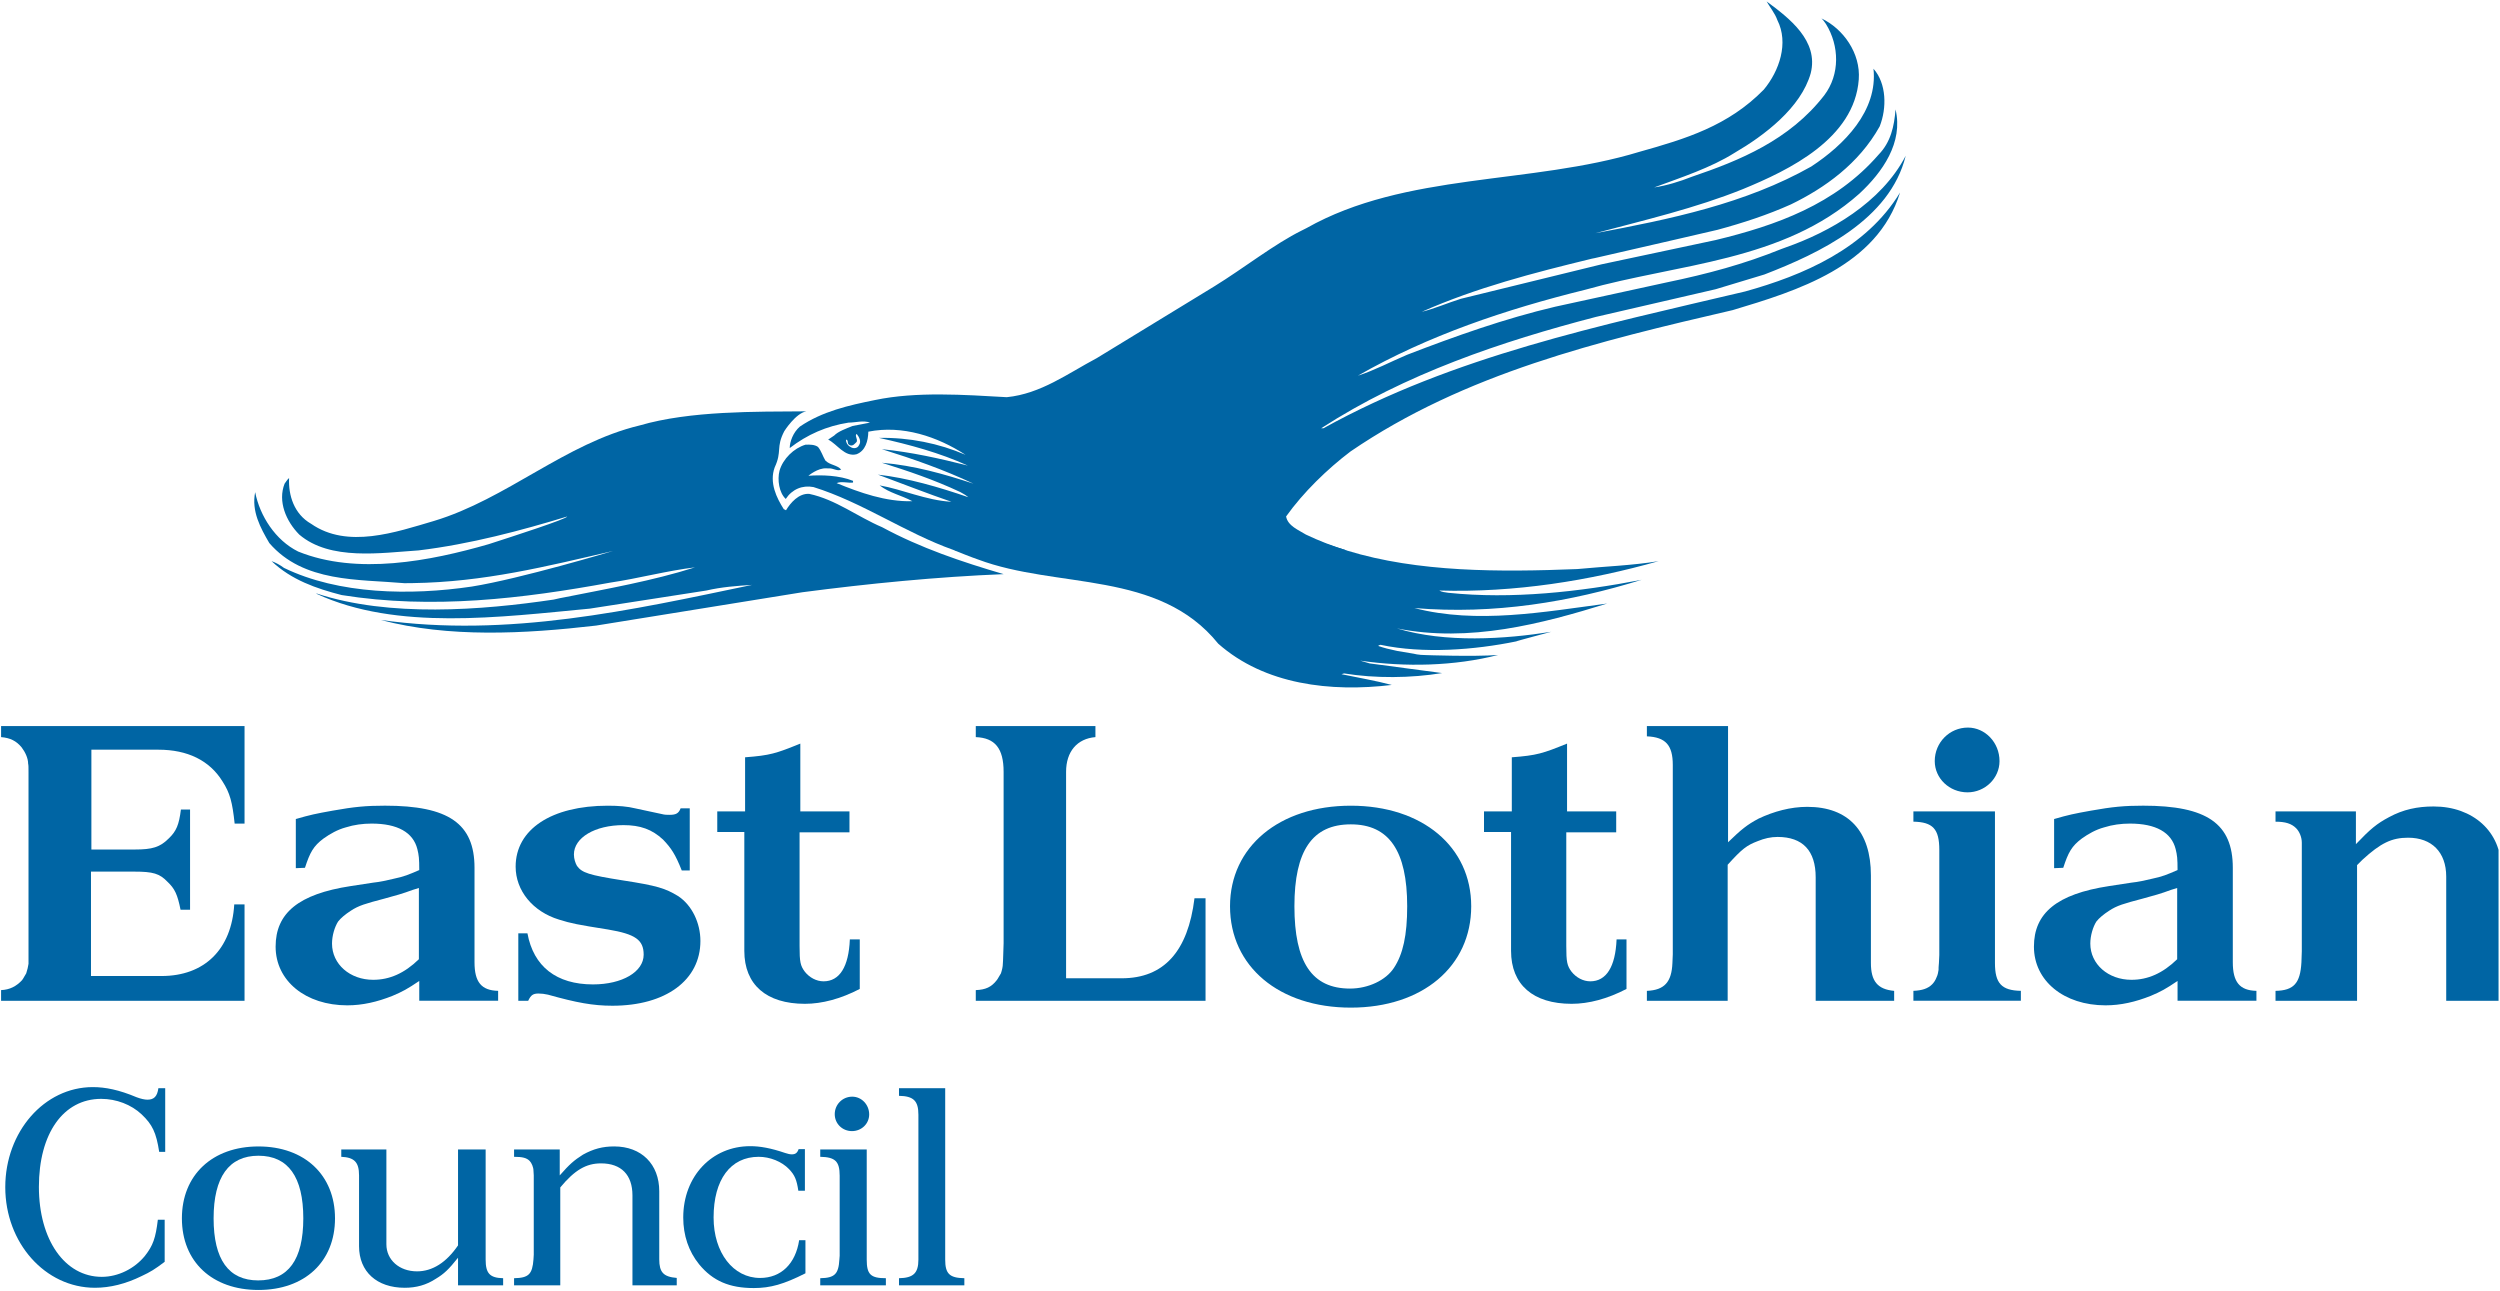 <?xml version="1.0" encoding="UTF-8" standalone="no"?>
<svg xmlns:dc="http://purl.org/dc/elements/1.1/" xmlns:cc="http://creativecommons.org/ns#" xmlns:rdf="http://www.w3.org/1999/02/22-rdf-syntax-ns#" xmlns:svg="http://www.w3.org/2000/svg" xmlns="http://www.w3.org/2000/svg" xmlns:sodipodi="http://sodipodi.sourceforge.net/DTD/sodipodi-0.dtd" xmlns:inkscape="http://www.inkscape.org/namespaces/inkscape" width="1000" height="516.405" id="svg68277" version="1.1">
  <defs id="defs68279">
    <clipPath id="clipPath67680">
      <path d="m 0,0 595.276,0 0,841.89 L 0,841.89 0,0 z" id="path67682"></path>
    </clipPath>
    <clipPath id="clipPath67656">
      <path d="m 0,0 595.276,0 0,841.89 L 0,841.89 0,0 z" id="path67658"></path>
    </clipPath>
    <clipPath id="clipPath69008">
      <path d="m 460.12,511.824 106.809,0 0,55.105 -106.809,0 0,-55.105 z" id="path69010"></path>
    </clipPath>
  </defs>
  <g id="layer1" transform="translate(-473.131,-407.424)">
    <g transform="matrix(9.353,0,0,-9.353,-3829.938,5710.493)" id="g69004">
      <g id="g69006" clip-path="url(#clipPath69008)">
        <g id="g69012" transform="translate(466.847,520.452)">
          <path d="m 0,0 c -0.047,-0.35 -0.187,-0.491 -0.468,-0.491 -0.117,0 -0.28,0.035 -0.467,0.106 -0.749,0.315 -1.333,0.432 -1.871,0.432 -2.07,0 -3.742,-1.906 -3.742,-4.28 0,-2.384 1.707,-4.302 3.835,-4.302 0.643,0 1.31,0.163 2,0.502 0.374,0.176 0.549,0.281 0.982,0.608 l 0,1.801 -0.292,0 c -0.094,-0.795 -0.211,-1.11 -0.55,-1.544 -0.444,-0.549 -1.146,-0.9 -1.847,-0.9 -1.579,0 -2.69,1.579 -2.69,3.847 0,2.28 1.041,3.765 2.666,3.765 0.643,0 1.287,-0.245 1.731,-0.666 0.456,-0.433 0.62,-0.772 0.748,-1.602 l 0.257,0 L 0.292,0 0,0 z" style="fill:#0065a4;fill-opacity:1;fill-rule:nonzero;stroke:none" id="path69014"></path>
        </g>
        <g id="g69016" transform="translate(471.127,517.564)">
          <path d="m 0,0 c 1.275,0 1.918,-0.912 1.918,-2.678 0,-1.765 -0.643,-2.654 -1.93,-2.654 -1.262,0 -1.906,0.889 -1.906,2.654 C -1.918,-0.912 -1.263,0 0,0 m -3.274,-2.678 c 0,-1.859 1.298,-3.063 3.274,-3.063 1.976,0 3.274,1.204 3.274,3.063 0,1.848 -1.298,3.075 -3.274,3.075 -1.976,0 -3.274,-1.227 -3.274,-3.075" style="fill:#0065a4;fill-opacity:1;fill-rule:evenodd;stroke:none" id="path69018"></path>
        </g>
        <g id="g69020" transform="translate(474.669,517.518)">
          <path d="m 0,0 c 0.561,-0.023 0.76,-0.234 0.76,-0.795 l 0,-3.029 c 0,-1.088 0.76,-1.777 1.953,-1.777 0.491,0 0.923,0.117 1.333,0.386 0.35,0.21 0.549,0.398 0.947,0.9 l 0,-1.181 1.929,0 0,0.304 c -0.573,0.012 -0.748,0.21 -0.748,0.796 l 0,4.711 -1.181,0 0,-4.104 c -0.503,-0.736 -1.099,-1.11 -1.754,-1.11 -0.76,0 -1.31,0.491 -1.31,1.157 l 0,4.057 L 0,0.315 0,0 z" style="fill:#0065a4;fill-opacity:1;fill-rule:nonzero;stroke:none" id="path69022"></path>
        </g>
        <g id="g69024" transform="translate(482.059,512.022)">
          <path d="m 0,0 1.976,0 0,4.186 c 0.62,0.749 1.111,1.029 1.742,1.029 0.866,0 1.345,-0.491 1.345,-1.368 l 0,-3.847 1.894,0 0,0.316 C 6.384,0.363 6.209,0.562 6.209,1.111 l 0,2.911 C 6.209,5.18 5.449,5.94 4.28,5.94 3.789,5.94 3.391,5.835 2.947,5.589 2.561,5.344 2.374,5.18 1.953,4.701 l 0,1.11 L 0,5.811 0,5.496 C 0.363,5.496 0.538,5.449 0.666,5.32 0.748,5.239 0.83,5.051 0.83,4.9 L 0.842,4.701 0.842,1.31 0.83,1.111 C 0.783,0.468 0.62,0.316 0,0.304 L 0,0 z" style="fill:#0065a4;fill-opacity:1;fill-rule:nonzero;stroke:none" id="path69026"></path>
        </g>
        <g id="g69028" transform="translate(494.228,517.845)">
          <path d="m 0,0 c -0.058,-0.164 -0.14,-0.222 -0.292,-0.222 -0.082,0 -0.176,0.023 -0.281,0.058 -0.62,0.211 -1.076,0.292 -1.497,0.292 -1.637,0 -2.864,-1.285 -2.864,-3.051 0,-0.772 0.234,-1.45 0.678,-2 0.585,-0.713 1.298,-1.017 2.338,-1.017 0.714,0 1.287,0.164 2.21,0.631 l 0,1.415 -0.269,0 c -0.152,-1.005 -0.771,-1.614 -1.672,-1.614 -1.145,0 -1.987,1.076 -1.987,2.585 0,1.625 0.725,2.596 1.929,2.596 0.479,0 0.982,-0.199 1.298,-0.527 0.245,-0.257 0.327,-0.456 0.397,-0.923 l 0.281,0 L 0.269,0 0,0 z" style="fill:#0065a4;fill-opacity:1;fill-rule:nonzero;stroke:none" id="path69030"></path>
        </g>
        <g id="g69032" transform="translate(495.773,519.342)">
          <path d="m 0,0 c 0,-0.409 0.327,-0.725 0.737,-0.725 0.409,0 0.736,0.316 0.736,0.713 0,0.421 -0.327,0.76 -0.725,0.76 C 0.327,0.748 0,0.409 0,0 m -0.62,-7.32 2.807,0 0,0.304 c -0.655,0 -0.819,0.164 -0.819,0.796 l 0,4.711 -1.988,0 0,-0.315 c 0.632,-0.012 0.831,-0.187 0.831,-0.807 l 0,-3.426 -0.012,-0.152 C 0.164,-6.841 0,-7.004 -0.62,-7.016 l 0,-0.304 z" style="fill:#0065a4;fill-opacity:1;fill-rule:evenodd;stroke:none" id="path69034"></path>
        </g>
        <g id="g69036" transform="translate(498.521,512.022)">
          <path d="m 0,0 2.795,0 0,0.304 C 2.163,0.316 1.976,0.491 1.976,1.1 l 0,7.331 L 0,8.431 0,8.104 C 0.62,8.092 0.83,7.893 0.83,7.296 l 0,-6.091 0,-0.105 C 0.83,0.514 0.608,0.316 0,0.304 L 0,0 z" style="fill:#0065a4;fill-opacity:1;fill-rule:nonzero;stroke:none" id="path69038"></path>
        </g>
        <g id="g69040" transform="translate(460.12,524.191)">
          <path d="m 0,0 10.412,0 0,4.122 -0.44,0 C 9.858,2.2 8.701,1.059 6.86,1.059 l -3.015,0 0,4.465 1.842,0 c 0.815,0 1.092,-0.081 1.434,-0.44 C 7.43,4.791 7.544,4.546 7.675,3.895 l 0.407,0 0,4.285 -0.391,0 C 7.61,7.528 7.495,7.251 7.17,6.942 6.795,6.567 6.469,6.469 5.719,6.469 l -1.857,0 0,4.269 2.868,0 c 1.238,0 2.183,-0.456 2.737,-1.352 C 9.793,8.881 9.891,8.49 9.989,7.577 l 0.423,0 0,4.172 -10.412,0 0,-0.473 C 0.391,11.244 0.652,11.113 0.88,10.836 1.027,10.641 1.157,10.38 1.157,10.135 1.173,10.086 1.173,9.972 1.173,9.777 l 0,-7.251 0,-0.587 0,-0.358 C 1.157,1.466 1.124,1.32 1.075,1.173 1.01,1.076 0.961,0.962 0.896,0.88 0.652,0.619 0.375,0.473 0,0.456 L 0,0 z" style="fill:#0065a4;fill-opacity:1;fill-rule:nonzero;stroke:none" id="path69042"></path>
        </g>
        <g id="g69044" transform="translate(477.988,525.968)">
          <path d="m 0,0 c -0.619,-0.603 -1.255,-0.88 -1.955,-0.88 -0.994,0 -1.76,0.668 -1.76,1.548 0,0.342 0.114,0.717 0.261,0.945 0.113,0.147 0.309,0.309 0.537,0.457 0.342,0.227 0.636,0.309 1.434,0.52 0.489,0.132 0.782,0.213 1.222,0.376 L 0,3.047 0,0 z M 0.016,3.813 C -0.44,3.617 -0.619,3.536 -1.092,3.438 -1.369,3.372 -1.646,3.307 -1.955,3.275 L -2.917,3.128 c -2.232,-0.342 -3.21,-1.156 -3.21,-2.59 0,-1.467 1.287,-2.51 3.064,-2.51 0.651,0 1.287,0.147 1.939,0.408 0.423,0.179 0.635,0.293 1.14,0.635 l 0,-0.847 3.373,0 0,0.424 c -0.717,0.016 -1.01,0.375 -1.01,1.222 l 0,4.04 c 0,1.891 -1.108,2.657 -3.829,2.657 -0.815,0 -1.32,-0.049 -2.233,-0.212 -0.733,-0.131 -0.961,-0.18 -1.58,-0.359 l 0,-2.102 0.391,0.016 c 0.212,0.652 0.358,0.929 0.798,1.255 0.277,0.196 0.587,0.375 0.945,0.473 0.359,0.114 0.734,0.163 1.108,0.163 1.108,0 1.776,-0.375 1.956,-1.092 C 0,4.448 0.016,4.302 0.016,3.813" style="fill:#0065a4;fill-opacity:1;fill-rule:evenodd;stroke:none" id="path69046"></path>
        </g>
        <g id="g69048" transform="translate(489.181,532.42)">
          <path d="m 0,0 c -0.081,-0.212 -0.196,-0.277 -0.472,-0.277 -0.098,0 -0.212,0 -0.326,0.032 L -1.939,0 c -0.326,0.081 -0.717,0.114 -1.173,0.114 -2.412,0 -3.943,-1.011 -3.943,-2.607 0,-1.027 0.733,-1.923 1.857,-2.265 0.522,-0.163 0.766,-0.212 2.102,-0.424 1.157,-0.196 1.516,-0.44 1.516,-1.075 0,-0.734 -0.913,-1.272 -2.168,-1.272 -1.564,0 -2.542,0.766 -2.802,2.184 l -0.391,0 0,-2.884 0.423,0 c 0.114,0.245 0.212,0.31 0.44,0.31 0.131,0 0.261,-0.016 0.407,-0.049 1.223,-0.343 1.923,-0.473 2.754,-0.473 2.282,0 3.764,1.092 3.764,2.77 0,0.766 -0.358,1.532 -0.961,1.924 -0.538,0.325 -0.88,0.439 -2.363,0.667 -1.45,0.228 -1.743,0.326 -1.955,0.619 -0.065,0.114 -0.131,0.294 -0.131,0.489 0,0.717 0.897,1.255 2.119,1.255 0.717,0 1.222,-0.18 1.694,-0.619 0.343,-0.359 0.522,-0.62 0.799,-1.32 l 0.342,0 L 0.391,0 0,0 z" style="fill:#0065a4;fill-opacity:1;fill-rule:nonzero;stroke:none" id="path69050"></path>
        </g>
        <g id="g69052" transform="translate(490.749,531.41)">
          <path d="m 0,0 1.157,0 0,-5.084 c 0,-1.45 0.945,-2.265 2.591,-2.265 0.733,0 1.531,0.212 2.346,0.636 l 0,2.118 -0.424,0 C 5.622,-5.768 5.231,-6.387 4.546,-6.387 4.237,-6.387 3.943,-6.224 3.748,-5.98 3.552,-5.719 3.52,-5.556 3.52,-4.872 l 0,4.856 2.134,0 0,0.896 -2.102,0 0,2.9 C 2.509,3.357 2.265,3.276 1.19,3.194 L 1.19,0.88 0,0.88 0,0 z" style="fill:#0065a4;fill-opacity:1;fill-rule:nonzero;stroke:none" id="path69054"></path>
        </g>
        <g id="g69056" transform="translate(501.805,524.191)">
          <path d="m 0,0 9.826,0 0,4.383 -0.473,0 C 9.076,2.118 8.049,0.962 6.241,0.962 l -2.379,0 0,8.831 c 0,0.864 0.472,1.418 1.255,1.483 l 0,0.473 -5.117,0 0,-0.473 C 0.815,11.244 1.19,10.803 1.19,9.793 L 1.19,2.461 1.173,1.939 C 1.173,1.744 1.157,1.646 1.157,1.581 1.157,1.466 1.124,1.32 1.076,1.173 1.01,1.076 0.961,0.962 0.896,0.88 0.668,0.586 0.424,0.473 0,0.456 L 0,0 z" style="fill:#0065a4;fill-opacity:1;fill-rule:nonzero;stroke:none" id="path69058"></path>
        </g>
        <g id="g69060" transform="translate(517.844,531.736)">
          <path d="m 0,0 c 1.629,0 2.411,-1.125 2.411,-3.503 0,-1.239 -0.179,-2.054 -0.57,-2.64 -0.342,-0.521 -1.092,-0.88 -1.874,-0.88 -1.629,0 -2.379,1.124 -2.379,3.52 C -2.412,-1.125 -1.646,0 0,0 m -5.166,-3.503 c 0,-2.575 2.102,-4.335 5.166,-4.335 3.063,0 5.149,1.76 5.149,4.335 0,2.541 -2.086,4.301 -5.149,4.301 -3.064,0 -5.166,-1.76 -5.166,-4.301" style="fill:#0065a4;fill-opacity:1;fill-rule:evenodd;stroke:none" id="path69062"></path>
        </g>
        <g id="g69064" transform="translate(523.54,531.41)">
          <path d="m 0,0 1.157,0 0,-5.084 c 0,-1.45 0.945,-2.265 2.59,-2.265 0.734,0 1.532,0.212 2.347,0.636 l 0,2.118 -0.424,0 C 5.621,-5.768 5.23,-6.387 4.546,-6.387 c -0.31,0 -0.603,0.163 -0.799,0.407 -0.195,0.261 -0.228,0.424 -0.228,1.108 l 0,4.856 2.135,0 0,0.896 -2.102,0 0,2.9 C 2.509,3.357 2.265,3.276 1.189,3.194 L 1.189,0.88 0,0.88 0,0 z" style="fill:#0065a4;fill-opacity:1;fill-rule:nonzero;stroke:none" id="path69066"></path>
        </g>
        <g id="g69068" transform="translate(530.506,524.191)">
          <path d="m 0,0 3.455,0 0,5.817 c 0.619,0.684 0.814,0.831 1.287,1.011 0.277,0.114 0.554,0.179 0.847,0.179 1.075,0 1.63,-0.587 1.63,-1.727 l 0,-5.28 3.356,0 0,0.424 C 9.858,0.489 9.581,0.848 9.581,1.613 l 0,3.748 C 9.581,7.251 8.62,8.294 6.86,8.294 6.143,8.294 5.426,8.098 4.774,7.789 4.286,7.528 4.041,7.332 3.471,6.779 l 0,4.97 -3.471,0 0,-0.44 c 0.799,-0.033 1.108,-0.375 1.108,-1.223 l 0,-8.098 L 1.092,1.613 C 1.059,0.799 0.75,0.456 0,0.424 L 0,0 z" style="fill:#0065a4;fill-opacity:1;fill-rule:nonzero;stroke:none" id="path69070"></path>
        </g>
        <g id="g69072" transform="translate(542.817,534.441)">
          <path d="M 0,0 C 0,-0.733 0.619,-1.336 1.402,-1.336 2.151,-1.336 2.77,-0.733 2.77,0 2.77,0.799 2.151,1.434 1.418,1.434 0.635,1.434 0,0.799 0,0 m -0.913,-10.249 4.596,0 0,0.424 C 2.852,-9.809 2.575,-9.5 2.575,-8.636 l 0,6.485 -3.488,0 0,-0.439 c 0.832,-0.017 1.108,-0.31 1.108,-1.207 l 0,-4.497 -0.016,-0.342 C 0.163,-8.766 0.163,-8.88 0.163,-8.929 0.147,-9.027 0.13,-9.141 0.081,-9.238 0.033,-9.369 -0.033,-9.467 -0.114,-9.549 -0.293,-9.728 -0.538,-9.809 -0.913,-9.825 l 0,-0.424 z" style="fill:#0065a4;fill-opacity:1;fill-rule:evenodd;stroke:none" id="path69074"></path>
        </g>
        <g id="g69076" transform="translate(553.185,525.968)">
          <path d="m 0,0 c -0.619,-0.603 -1.255,-0.88 -1.956,-0.88 -0.994,0 -1.759,0.668 -1.759,1.548 0,0.342 0.114,0.717 0.26,0.945 0.114,0.147 0.31,0.309 0.538,0.457 0.342,0.227 0.636,0.309 1.434,0.52 0.489,0.132 0.783,0.213 1.222,0.376 L 0,3.047 0,0 z M 0.016,3.813 C -0.44,3.617 -0.619,3.536 -1.092,3.438 -1.369,3.372 -1.646,3.307 -1.956,3.275 L -2.917,3.128 c -2.232,-0.342 -3.209,-1.156 -3.209,-2.59 0,-1.467 1.286,-2.51 3.063,-2.51 0.651,0 1.287,0.147 1.939,0.408 0.424,0.179 0.635,0.293 1.14,0.635 l 0,-0.847 3.373,0 0,0.424 c -0.717,0.016 -1.01,0.375 -1.01,1.222 l 0,4.04 c 0,1.891 -1.108,2.657 -3.83,2.657 -0.814,0 -1.319,-0.049 -2.232,-0.212 -0.733,-0.131 -0.961,-0.18 -1.58,-0.359 l 0,-2.102 0.391,0.016 c 0.212,0.652 0.359,0.929 0.798,1.255 0.277,0.196 0.587,0.375 0.946,0.473 0.358,0.114 0.733,0.163 1.108,0.163 1.107,0 1.776,-0.375 1.955,-1.092 C 0,4.448 0.016,4.302 0.016,3.813" style="fill:#0065a4;fill-opacity:1;fill-rule:evenodd;stroke:none" id="path69078"></path>
        </g>
        <g id="g69080" transform="translate(557.391,524.191)">
          <path d="m 0,0 3.487,0 0,5.801 0.228,0.228 C 4.497,6.746 4.97,6.974 5.67,6.974 6.681,6.974 7.3,6.355 7.3,5.312 L 7.3,0 l 3.357,0 0,0.424 C 9.94,0.521 9.646,0.864 9.646,1.646 l 0,4.041 C 9.646,7.218 8.457,8.31 6.762,8.31 6.061,8.31 5.459,8.18 4.856,7.854 4.335,7.577 4.057,7.349 3.438,6.698 l 0,1.4 -3.438,0 0,-0.439 c 0.424,0 0.684,-0.082 0.88,-0.278 0.146,-0.146 0.244,-0.39 0.244,-0.618 l 0,-0.294 0,-4.351 L 1.108,1.646 C 1.059,0.749 0.782,0.44 0,0.424 L 0,0 z" style="fill:#0065a4;fill-opacity:1;fill-rule:nonzero;stroke:none" id="path69082"></path>
        </g>
        <g id="g69084" transform="translate(494.56,549.4)">
          <path d="m 0,0 c -0.46,-0.079 -0.943,-0.846 -0.943,-0.846 -0.369,-0.707 -0.085,-0.852 -0.411,-1.548 -0.242,-0.658 0.085,-1.317 0.387,-1.789 l 0.096,-0.048 C -0.683,-3.917 -0.327,-3.5 0.121,-3.53 1.257,-3.772 2.188,-4.509 3.24,-4.956 4.884,-5.845 6.643,-6.437 8.438,-6.963 5.579,-7.078 2.653,-7.368 -0.169,-7.737 l -8.825,-1.426 c -3.071,-0.357 -6.305,-0.526 -9.212,0.241 5.44,-0.767 10.711,0.417 15.885,1.499 -0.665,-0.042 -1.306,-0.09 -1.958,-0.241 L -9.26,-8.438 c -3.838,-0.363 -8.263,-0.949 -11.678,0.629 l -0.024,0.024 c 3.113,-1.034 7.096,-0.72 10.155,-0.266 0.096,0.03 0.459,0.097 0.459,0.097 1.783,0.356 3.784,0.707 5.585,1.281 -1.209,-0.145 -2.406,-0.472 -3.627,-0.653 -3.735,-0.683 -7.598,-1.154 -11.484,-0.532 -1.082,0.278 -2.152,0.647 -2.998,1.451 0.145,-0.049 0.368,-0.163 0.532,-0.29 2.345,-1.137 5.409,-1.185 8.027,-0.798 2.079,0.332 6.044,1.523 6.044,1.523 -2.853,-0.659 -5.506,-1.332 -8.583,-1.375 l -0.339,-0.003 c -1.97,0.175 -4.315,0.018 -5.778,1.717 -0.381,0.652 -0.768,1.36 -0.605,2.176 0.2,-1.016 0.865,-2.056 1.838,-2.539 2.521,-1.022 5.658,-0.405 8.148,0.314 1.07,0.345 3.33,1.076 3.361,1.185 -1.941,-0.592 -4.147,-1.185 -6.359,-1.451 -1.596,-0.103 -3.778,-0.453 -5.102,0.677 -0.568,0.574 -0.924,1.421 -0.628,2.176 0.066,0.079 0.103,0.169 0.193,0.242 -0.036,-0.737 0.212,-1.541 0.943,-1.958 1.554,-1.082 3.621,-0.357 5.247,0.121 3.113,0.936 5.621,3.324 8.8,4.086 C -4.956,0.03 -2.182,-0.018 0,0" style="fill:#0065a4;fill-opacity:1;fill-rule:nonzero;stroke:none" id="path69086"></path>
        </g>
        <g id="g69088" transform="translate(516.538,548.627)">
          <path d="M 0,0 -0.097,-0.073 0,0 z" style="fill:#0065a4;fill-opacity:1;fill-rule:evenodd;stroke:none" id="path69090"></path>
        </g>
        <g id="g69092" transform="translate(517.681,543.445)">
          <path d="m 0,0 c 3.036,-0.935 6.552,-0.922 9.846,-0.791 1.191,0.115 2.351,0.152 3.482,0.339 C 10.384,-1.286 7.174,-1.806 3.947,-1.709 4.043,-1.77 4.194,-1.788 4.333,-1.806 7.047,-2.09 9.949,-1.764 12.602,-1.25 9.538,-2.199 6.316,-2.743 2.883,-2.459 5.554,-3.154 8.437,-2.622 11.128,-2.265 8.341,-3.13 5.234,-3.952 2.134,-3.329 c 2.079,-0.629 4.612,-0.46 6.6,-0.145 0,0 -1.53,-0.405 -1.499,-0.411 C 5.464,-4.248 3.275,-4.423 1.432,-4.03 1.396,-4.042 1.36,-4.049 1.335,-4.079 1.638,-4.182 1.765,-4.208 2.145,-4.292 L 2.847,-4.41 c 0,0 0.201,-0.06 0.534,-0.06 0,0 2.028,-0.074 3.08,0.005 C 4.599,-4.943 2.496,-4.991 0.562,-4.707 l 0.406,-0.119 3.1,-0.413 C 2.732,-5.457 1.211,-5.472 -0.125,-5.254 l -0.111,-0.033 c 0.719,-0.152 1.451,-0.273 2.151,-0.46 -2.605,-0.314 -5.433,0.006 -7.422,1.765 -2.551,3.161 -6.879,2.327 -10.276,3.602 -0.286,0.097 -0.797,0.303 -0.989,0.381 l 4.253,4.009 z" style="fill:#0065a4;fill-opacity:1;fill-rule:evenodd;stroke:none" id="path69094"></path>
        </g>
        <g id="g69096" transform="translate(496.809,547.95)">
          <path d="M 0,0 C -0.067,-0.151 -0.26,-0.151 -0.363,-0.073 -0.484,-0.012 -0.556,0.109 -0.556,0.242 -0.411,0.211 -0.55,0.066 -0.387,0 c 0.133,-0.048 0.206,0.066 0.29,0.145 0.049,0.133 -0.097,0.266 0,0.339 C 0.006,0.351 0.115,0.163 0,0 m 4.101,-4.504 c -0.047,0.02 -0.075,0.031 -0.075,0.031 -2.013,0.713 -3.905,2.043 -5.972,2.684 -0.471,0.09 -0.912,-0.091 -1.185,-0.508 -0.284,0.26 -0.368,0.822 -0.266,1.209 0.146,0.508 0.611,0.961 1.113,1.112 0.193,0.006 0.387,0.006 0.532,-0.097 0.145,-0.175 0.199,-0.387 0.314,-0.58 0.193,-0.199 0.502,-0.187 0.677,-0.387 -0.163,-0.09 -0.339,0.067 -0.532,0.049 l -0.1,0.003 c -0.368,0.024 -0.77,-0.318 -0.77,-0.318 0.574,0.043 1.329,0.019 1.91,-0.217 l 0,-0.073 c -0.212,-0.03 -0.496,0.067 -0.702,-0.024 0.992,-0.405 2.098,-0.804 3.24,-0.774 -0.483,0.26 -0.973,0.345 -1.402,0.677 C 1.832,-1.88 2.884,-2.363 3.954,-2.418 2.896,-2.055 1.856,-1.644 0.81,-1.257 2.074,-1.396 3.434,-1.795 4.679,-2.224 4.502,-2.081 4.454,-2.081 4.324,-1.998 3.21,-1.475 2.098,-1.1 0.98,-0.75 2.364,-0.864 3.664,-1.239 4.896,-1.644 3.633,-1.046 2.315,-0.586 0.98,-0.169 2.249,-0.296 3.428,-0.562 4.655,-0.87 3.458,-0.326 2.171,0.024 0.859,0.314 2.14,0.339 3.428,0.079 4.558,-0.411 3.349,0.375 1.862,0.87 0.4,0.58 0.393,0.187 0.279,-0.242 -0.108,-0.387 -0.616,-0.508 -0.912,0.03 -1.317,0.242 l 0.257,0.172 c 0.169,0.176 0.51,0.299 0.783,0.408 l 0.749,0.145 c -0.29,0.109 -0.611,0 -0.919,0 -0.931,-0.145 -1.765,-0.508 -2.514,-1.088 0,0.266 0.145,0.671 0.435,0.919 0.961,0.653 2.085,0.907 3.216,1.136 1.77,0.369 3.814,0.224 5.633,0.121 1.451,0.145 2.605,1.01 3.844,1.668 l 5.029,3.071 c 1.257,0.774 2.563,1.807 3.748,2.393 l 0.193,0.097 c 4.237,2.394 9.599,1.85 14.241,3.264 1.983,0.556 3.796,1.106 5.319,2.66 0.665,0.798 1.076,1.995 0.58,2.974 -0.102,0.29 -0.308,0.532 -0.459,0.798 0.967,-0.714 2.237,-1.681 1.886,-3.071 -0.417,-1.481 -1.989,-2.666 -3.264,-3.409 -1.01,-0.635 -2.254,-1.04 -3.433,-1.475 0.538,0.079 1.1,0.254 1.62,0.459 2.031,0.69 4.17,1.56 5.657,3.482 0.677,0.895 0.647,2.116 0.073,3.047 -0.06,0.084 -0.115,0.169 -0.194,0.241 0.931,-0.441 1.681,-1.487 1.596,-2.611 -0.187,-2.533 -2.974,-3.875 -4.956,-4.69 -2.025,-0.816 -4.183,-1.318 -6.311,-1.886 3.198,0.598 6.425,1.263 9.236,2.853 1.409,0.924 2.853,2.381 2.66,4.182 0.562,-0.634 0.574,-1.686 0.266,-2.466 C 42.765,12.041 41.303,11.001 39.858,10.3 38.86,9.852 37.809,9.508 36.715,9.212 c 0,0 -3.488,-0.81 -5.247,-1.209 L 31.347,7.979 c -2.49,-0.605 -4.962,-1.245 -7.278,-2.273 0.544,0.133 1.113,0.381 1.669,0.556 l 6.02,1.475 4.884,1.039 c 2.575,0.623 5.114,1.518 6.964,3.651 0.519,0.532 0.67,1.209 0.725,1.935 0.338,-1.415 -0.556,-2.684 -1.547,-3.603 -3.271,-2.913 -7.75,-2.986 -11.727,-4.11 -3.397,-0.84 -6.709,-1.952 -9.72,-3.675 0.702,0.224 1.403,0.598 2.104,0.894 2.067,0.798 4.177,1.548 6.334,2.056 l 4.764,1.039 c 1.752,0.363 3.319,0.785 4.902,1.426 l 0.199,0.073 c 1.85,0.647 4.074,1.892 5.126,3.917 C 44.089,9.629 41.079,8.214 38.722,7.302 L 36.642,6.673 31.517,5.488 C 27.479,4.436 23.374,3.058 19.766,0.725 l 0.097,0 c 5.573,3.089 11.823,4.383 18.036,5.851 2.479,0.689 5.169,1.832 6.625,4.231 C 43.551,7.646 40.106,6.601 37.368,5.779 31.637,4.449 25.919,3.077 21.023,-0.266 c -0.991,-0.75 -2.025,-1.753 -2.756,-2.78 0.072,-0.405 0.538,-0.581 0.846,-0.774 0.564,-0.27 1.152,-0.496 1.76,-0.683 L 4.101,-4.504 z" style="fill:#0065a4;fill-opacity:1;fill-rule:evenodd;stroke:none" id="path69098"></path>
        </g>
      </g>
    </g>
  </g>
</svg>
